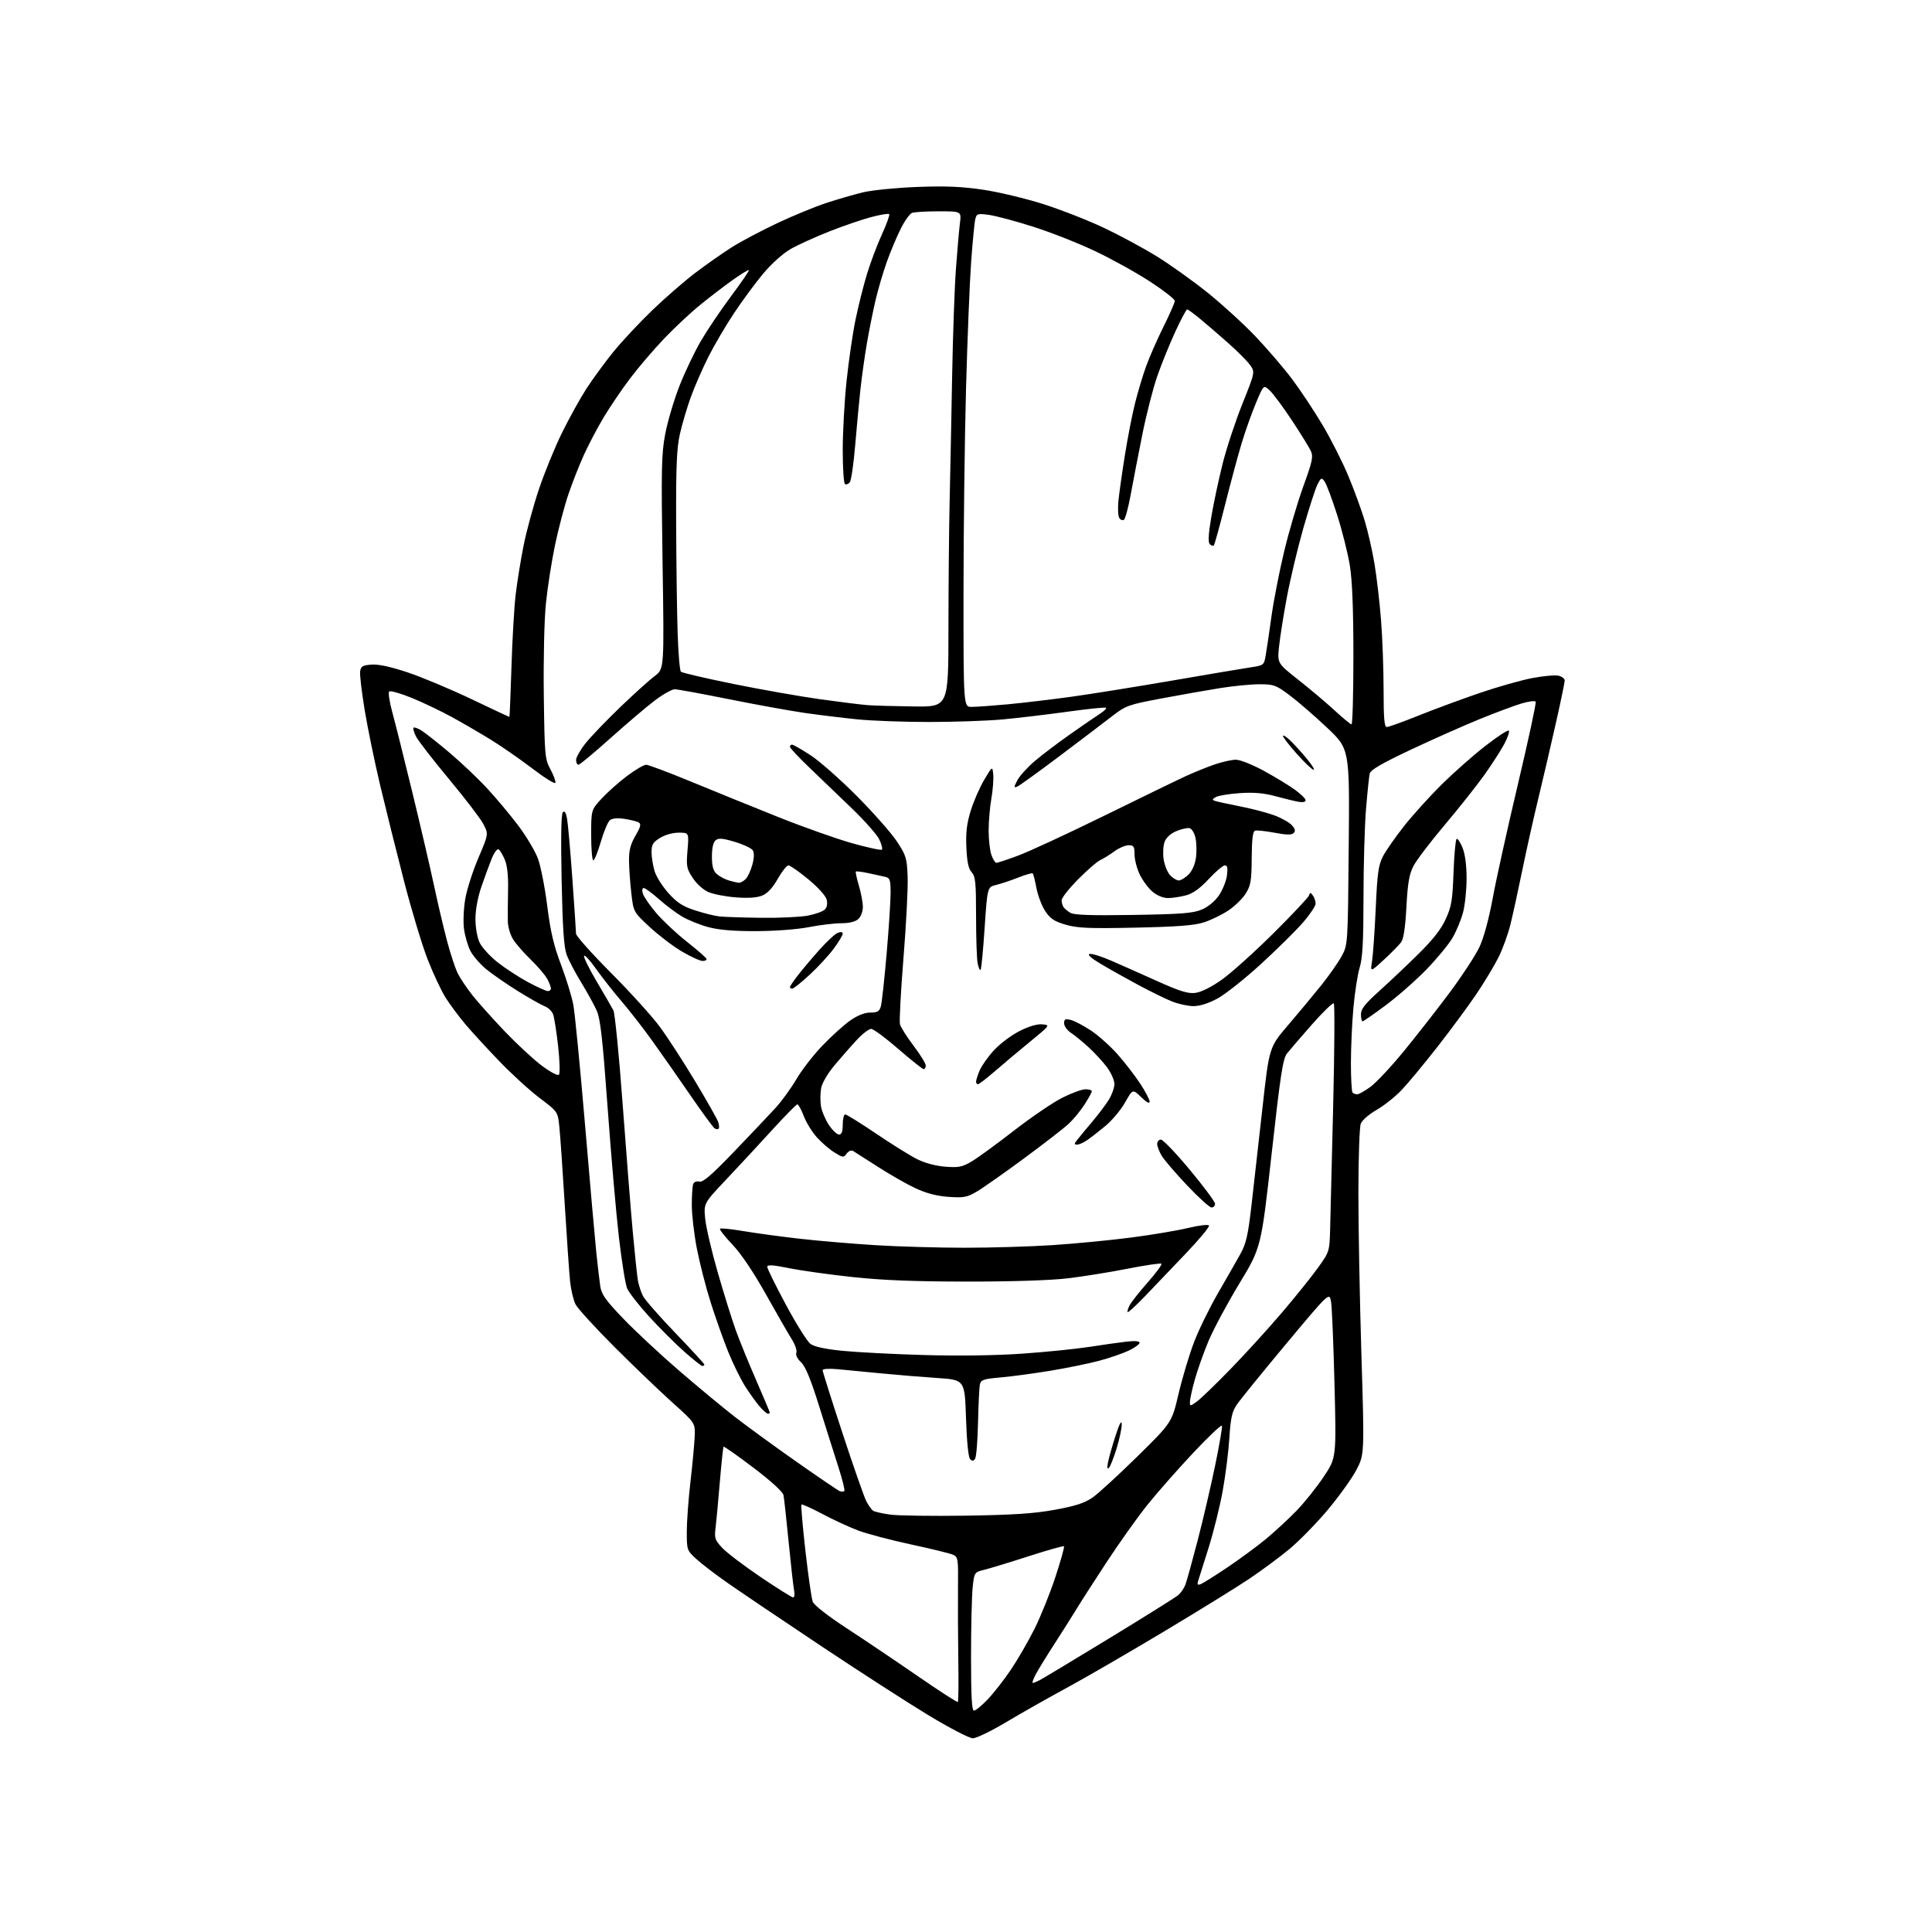 <?xml version="1.0" encoding="UTF-8" standalone="no"?>
<svg 
  version="1.1" 
  xmlns="http://www.w3.org/2000/svg" 
  xmlns:xlink="http://www.w3.org/1999/xlink" 
  xmlns:svg="http://www.w3.org/2000/svg"
  xmlns:rdf="http://www.w3.org/1999/02/22-rdf-syntax-ns#"
  xmlns:cc="http://creativecommons.org/ns#"
  xmlns:dc="http://purl.org/dc/elements/1.1/"
  viewBox="0 0 768 768"
  width="768"
  height="768"
>
<style>svg {background-color: white; }</style>"
<path stroke="none" fill="black" fill-rule="evenodd" d="M386.71,691.00C385.32,691.00 377.39,686.87 368.85,681.70C360.41,676.58 341.12,664.13 326.00,654.05C310.88,643.96 294.45,632.88 289.50,629.43C284.55,625.98 278.81,621.60 276.75,619.69C273.07,616.29 273.00,616.10 273.01,608.87C273.01,604.81 273.67,595.88 274.47,589.00C275.27,582.12 276.02,574.06 276.15,571.08C276.37,565.67 276.37,565.67 267.44,557.66C262.52,553.25 252.16,543.32 244.40,535.58C236.65,527.83 229.63,520.15 228.79,518.50C227.95,516.85 226.98,512.80 226.63,509.50C226.29,506.20 225.33,492.48 224.51,479.00C223.68,465.52 222.73,451.67 222.38,448.22C221.76,441.93 221.76,441.93 214.61,436.55C210.67,433.59 203.41,426.96 198.47,421.83C193.53,416.70 187.41,410.02 184.86,407.00C182.32,403.98 178.83,399.27 177.11,396.55C175.40,393.83 172.20,387.01 170.00,381.39C167.81,375.77 163.59,361.80 160.63,350.34C157.67,338.88 153.43,321.85 151.20,312.50C148.98,303.15 146.18,289.61 144.99,282.41C143.79,275.21 142.97,268.24 143.16,266.91C143.45,264.86 144.13,264.45 147.71,264.19C150.52,263.99 155.33,265.04 162.21,267.34C167.87,269.25 179.20,274.00 187.39,277.90C195.58,281.81 202.37,285.00 202.49,285.00C202.60,285.00 202.97,276.11 203.31,265.25C203.64,254.39 204.39,241.45 204.97,236.50C205.55,231.55 206.96,222.78 208.11,217.00C209.25,211.22 212.00,201.10 214.22,194.50C216.43,187.90 220.59,177.74 223.46,171.92C226.33,166.10 230.70,158.23 233.17,154.42C235.64,150.61 240.39,144.12 243.72,140.00C247.05,135.88 253.99,128.44 259.14,123.47C264.29,118.50 272.10,111.71 276.50,108.38C280.90,105.05 287.48,100.44 291.12,98.15C294.77,95.86 302.87,91.58 309.12,88.64C315.38,85.70 324.10,82.11 328.50,80.67C332.90,79.23 339.43,77.34 343.00,76.47C346.57,75.60 356.25,74.64 364.50,74.32C375.76,73.89 382.29,74.16 390.71,75.40C396.88,76.31 407.68,78.89 414.71,81.13C421.75,83.37 432.63,87.63 438.89,90.60C445.16,93.57 454.61,98.67 459.89,101.94C465.18,105.21 474.23,111.67 480.01,116.31C485.79,120.95 494.35,128.76 499.02,133.67C503.70,138.58 510.22,146.18 513.51,150.55C516.81,154.91 522.27,163.14 525.66,168.83C529.05,174.51 533.71,183.73 536.03,189.31C538.35,194.89 541.27,202.89 542.52,207.08C543.78,211.27 545.51,218.93 546.38,224.10C547.25,229.27 548.42,239.30 548.98,246.40C549.54,253.49 550.00,265.98 550.00,274.15C550.00,285.63 550.29,289.00 551.29,289.00C552.00,289.00 557.63,286.97 563.80,284.49C569.97,282.01 580.87,277.98 588.03,275.53C595.19,273.07 604.68,270.38 609.11,269.54C613.55,268.70 618.27,268.28 619.59,268.61C620.92,268.94 622.00,269.80 622.00,270.51C622.00,271.22 620.45,278.71 618.55,287.15C616.66,295.59 613.53,309.02 611.60,317.00C609.66,324.98 606.75,338.02 605.12,346.00C603.49,353.98 601.37,363.65 600.42,367.50C599.47,371.35 597.35,377.20 595.71,380.49C594.07,383.78 590.15,390.31 587.00,394.99C583.85,399.67 576.88,409.12 571.51,416.00C566.13,422.88 559.66,430.68 557.12,433.35C554.58,436.01 550.10,439.56 547.17,441.23C544.18,442.94 541.44,445.34 540.92,446.70C540.42,448.04 539.99,460.24 539.98,473.82C539.97,487.39 540.51,516.45 541.18,538.39C542.40,578.27 542.40,578.27 539.05,584.56C537.20,588.02 532.04,595.16 527.59,600.44C523.14,605.71 516.35,612.64 512.50,615.83C508.65,619.02 501.45,624.35 496.50,627.67C491.55,630.99 476.25,640.44 462.50,648.67C448.75,656.91 431.43,666.94 424.00,670.97C416.57,674.99 405.71,681.15 399.86,684.64C394.00,688.14 388.09,691.00 386.71,691.00zM387.17,680.00C387.82,680.00 390.26,678.00 392.61,675.55C394.95,673.10 399.09,667.81 401.81,663.78C404.52,659.76 408.77,652.43 411.24,647.48C413.71,642.54 417.46,633.23 419.57,626.79C421.68,620.35 423.21,614.89 422.95,614.67C422.70,614.44 416.43,616.21 409.00,618.60C401.57,621.00 393.65,623.41 391.39,623.98C387.28,625.00 387.28,625.00 386.64,631.15C386.29,634.53 386.00,646.90 386.00,658.65C386.00,674.30 386.31,680.00 387.17,680.00zM380.77,676.57C381.00,676.34 381.08,668.80 380.94,659.82C380.81,650.85 380.76,637.97 380.82,631.22C380.94,619.42 380.86,618.89 378.72,617.98C377.50,617.46 369.98,615.63 362.00,613.91C354.02,612.20 344.62,609.71 341.09,608.38C337.56,607.05 331.16,604.09 326.86,601.80C322.55,599.51 318.83,597.84 318.58,598.08C318.34,598.33 319.05,606.59 320.16,616.45C321.28,626.30 322.59,635.41 323.07,636.69C323.61,638.10 328.98,642.30 336.73,647.36C343.75,651.95 356.44,660.49 364.92,666.35C373.40,672.20 380.53,676.80 380.77,676.57zM410.54,669.00C410.87,669.00 412.11,668.49 413.32,667.88C414.52,667.26 426.98,659.76 441.00,651.22C455.02,642.67 467.34,634.97 468.36,634.09C469.39,633.22 470.66,631.38 471.19,630.00C471.72,628.62 473.90,620.75 476.05,612.50C478.19,604.25 481.33,590.81 483.02,582.64C484.71,574.47 485.94,567.32 485.75,566.75C485.56,566.19 480.39,571.07 474.25,577.61C468.11,584.15 459.92,593.46 456.04,598.30C452.17,603.13 444.81,613.48 439.69,621.30C434.58,629.11 429.31,637.30 428.00,639.50C426.68,641.70 422.83,647.78 419.45,653.02C416.06,658.26 412.54,663.99 411.62,665.77C410.70,667.55 410.21,669.00 410.54,669.00zM315.29,635.00C315.81,635.00 315.98,633.76 315.67,632.25C315.37,630.74 314.39,622.08 313.50,613.00C312.62,603.92 311.69,595.52 311.45,594.33C311.18,593.01 306.52,588.76 299.49,583.43C293.16,578.62 287.82,574.87 287.63,575.10C287.44,575.32 286.76,581.80 286.11,589.50C285.47,597.20 284.70,605.39 284.41,607.71C283.95,611.44 284.26,612.30 287.20,615.40C289.01,617.31 295.86,622.51 302.42,626.94C308.97,631.37 314.76,635.00 315.29,635.00zM477.32,629.71C478.22,629.36 482.97,626.38 487.87,623.09C492.77,619.79 499.64,614.73 503.14,611.85C506.64,608.96 512.09,603.93 515.26,600.67C518.43,597.41 523.32,591.32 526.12,587.13C531.22,579.51 531.22,579.51 530.49,550.50C530.09,534.55 529.48,519.72 529.12,517.54C528.48,513.59 528.48,513.59 511.27,534.20C501.81,545.53 493.00,556.39 491.69,558.31C489.74,561.19 489.20,563.59 488.69,571.66C488.35,577.07 487.15,586.54 486.03,592.71C484.91,598.87 482.40,609.00 480.45,615.21C478.50,621.42 476.63,627.36 476.29,628.42C475.82,629.90 476.05,630.20 477.32,629.71zM384.00,602.50C402.76,602.21 411.03,601.67 419.31,600.16C427.44,598.68 431.13,597.49 434.24,595.35C436.50,593.78 444.54,586.42 452.09,579.00C465.82,565.50 465.82,565.50 468.51,554.00C470.00,547.67 472.76,538.45 474.66,533.50C476.56,528.55 480.85,519.77 484.20,514.00C487.54,508.23 491.53,501.25 493.06,498.50C495.37,494.33 496.11,491.09 497.50,479.00C498.42,471.02 500.38,453.65 501.85,440.40C504.53,416.30 504.53,416.30 512.01,407.54C516.13,402.73 522.07,395.58 525.22,391.66C528.36,387.74 532.03,382.50 533.36,380.02C535.79,375.50 535.79,375.50 536.14,336.61C536.50,297.73 536.50,297.73 527.50,289.24C522.55,284.57 515.86,278.78 512.64,276.37C507.21,272.32 506.33,272.00 500.64,272.00C497.26,272.01 490.23,272.69 485.00,273.53C479.77,274.37 469.28,276.22 461.67,277.65C448.56,280.12 447.55,280.48 442.17,284.63C439.05,287.05 429.60,294.22 421.17,300.57C412.74,306.92 405.16,312.38 404.32,312.71C402.98,313.22 402.99,312.92 404.39,310.21C405.27,308.51 408.35,305.10 411.24,302.62C414.13,300.14 420.55,295.28 425.50,291.81C430.45,288.33 435.78,284.67 437.34,283.67C438.90,282.66 439.95,281.62 439.68,281.35C439.41,281.08 432.51,281.78 424.35,282.92C416.18,284.05 404.55,285.43 398.50,285.99C392.45,286.54 379.34,287.00 369.36,287.00C359.38,287.00 346.55,286.53 340.86,285.96C335.16,285.39 325.77,284.24 320.00,283.42C314.23,282.59 300.66,280.13 289.85,277.96C279.04,275.78 269.30,274.00 268.20,274.00C267.10,274.00 263.57,275.99 260.35,278.41C257.13,280.84 249.19,287.59 242.69,293.41C236.20,299.24 230.46,304.00 229.94,304.00C229.42,304.00 229.00,303.14 229.00,302.09C229.00,301.04 230.74,298.00 232.87,295.34C235.01,292.68 241.21,286.23 246.65,281.00C252.10,275.77 258.24,270.24 260.30,268.70C264.03,265.89 264.03,265.89 263.38,223.70C262.81,186.31 262.93,180.47 264.44,172.50C265.38,167.55 267.91,159.00 270.06,153.50C272.21,148.00 276.07,139.90 278.64,135.50C281.22,131.10 286.64,123.05 290.70,117.62C294.75,112.19 297.91,107.57 297.70,107.37C297.50,107.16 294.67,108.88 291.42,111.19C288.16,113.49 282.35,117.93 278.50,121.06C274.65,124.18 268.12,130.28 263.98,134.62C259.85,138.95 253.74,146.10 250.42,150.50C247.10,154.90 242.37,161.88 239.91,166.00C237.45,170.12 233.95,176.78 232.13,180.78C230.30,184.79 227.53,191.84 225.96,196.45C224.39,201.06 221.99,210.16 220.63,216.67C219.27,223.18 217.63,233.68 217.00,240.00C216.34,246.56 215.99,262.25 216.17,276.50C216.49,300.37 216.60,301.70 218.81,305.82C220.08,308.20 220.96,310.62 220.77,311.19C220.58,311.76 216.46,309.20 211.62,305.50C206.77,301.81 199.36,296.66 195.15,294.07C190.94,291.48 183.97,287.42 179.66,285.06C175.34,282.69 168.15,279.26 163.66,277.42C159.18,275.59 155.15,274.45 154.71,274.89C154.26,275.34 154.82,279.03 155.94,283.10C157.06,287.17 160.65,301.52 163.92,315.00C167.19,328.48 171.06,345.12 172.53,352.00C173.99,358.88 176.31,368.76 177.69,373.97C179.06,379.17 181.01,385.06 182.02,387.04C183.03,389.02 185.66,392.92 187.87,395.72C190.08,398.51 195.80,404.90 200.59,409.92C205.38,414.94 212.00,421.08 215.30,423.57C218.66,426.09 221.69,427.71 222.17,427.23C222.65,426.75 222.52,421.76 221.87,415.93C221.23,410.19 220.33,404.48 219.87,403.23C219.41,401.98 217.93,400.54 216.58,400.03C215.22,399.51 210.45,396.82 205.97,394.04C201.49,391.26 195.80,387.33 193.34,385.32C190.88,383.30 188.01,379.99 186.98,377.97C185.95,375.94 184.81,372.01 184.44,369.23C184.07,366.45 184.30,361.10 184.95,357.34C185.59,353.58 187.95,346.23 190.18,341.00C194.23,331.50 194.23,331.50 192.10,327.50C190.93,325.30 184.80,317.29 178.49,309.71C172.17,302.12 166.30,294.54 165.43,292.86C164.56,291.19 164.10,289.57 164.40,289.27C164.69,288.97 166.19,289.53 167.72,290.51C169.25,291.50 174.23,295.44 178.78,299.28C183.33,303.13 190.01,309.46 193.62,313.36C197.23,317.25 202.80,323.91 206.00,328.15C209.19,332.40 212.71,338.29 213.82,341.25C214.93,344.22 216.60,352.68 217.53,360.07C218.83,370.35 220.12,375.85 223.02,383.51C225.10,389.01 227.31,396.21 227.92,399.51C228.53,402.80 230.61,424.18 232.55,447.00C234.48,469.82 236.51,492.77 237.05,498.00C237.60,503.23 238.31,509.26 238.63,511.40C239.12,514.58 240.84,516.98 247.86,524.28C252.61,529.22 262.57,538.50 270.00,544.90C277.43,551.30 287.32,559.51 292.00,563.14C296.68,566.78 307.70,574.81 316.50,580.99C325.30,587.17 333.08,592.46 333.79,592.74C334.50,593.02 335.33,593.00 335.63,592.70C335.93,592.40 334.83,587.96 333.17,582.83C331.52,577.70 328.07,566.81 325.52,558.64C322.22,548.12 320.15,543.12 318.42,541.51C316.97,540.17 316.21,538.62 316.56,537.71C316.88,536.87 316.06,534.45 314.72,532.34C313.39,530.23 308.77,522.20 304.46,514.50C299.50,505.64 294.61,498.39 291.15,494.74C288.14,491.58 285.93,488.74 286.22,488.44C286.52,488.14 290.76,488.57 295.63,489.40C300.51,490.22 310.57,491.59 318.00,492.43C325.43,493.27 338.93,494.42 348.00,494.98C357.07,495.54 373.06,496.00 383.52,496.00C393.98,496.00 409.73,495.53 418.52,494.95C427.31,494.37 441.25,493.03 449.50,491.96C457.75,490.89 468.00,489.18 472.27,488.14C476.57,487.10 480.29,486.66 480.60,487.15C480.90,487.64 476.76,492.65 471.39,498.27C466.03,503.90 458.72,511.54 455.16,515.26C451.60,518.97 448.49,521.82 448.26,521.59C448.03,521.36 448.39,520.12 449.07,518.84C449.74,517.55 452.99,513.45 456.28,509.72C459.57,505.99 462.01,502.67 461.69,502.36C461.38,502.05 455.36,502.92 448.31,504.32C441.26,505.71 430.55,507.43 424.50,508.15C417.76,508.96 402.26,509.46 384.50,509.45C363.71,509.44 350.83,508.93 339.00,507.66C329.93,506.69 318.56,505.10 313.75,504.13C307.07,502.79 305.00,502.66 305.00,503.61C305.00,504.29 308.34,511.07 312.42,518.67C316.50,526.28 320.89,533.27 322.17,534.22C323.72,535.36 328.01,536.28 334.96,536.98C340.72,537.55 355.34,538.31 367.46,538.65C381.14,539.04 395.95,538.83 406.50,538.09C415.85,537.43 427.77,536.23 433.00,535.41C438.23,534.60 444.86,533.66 447.75,533.33C451.14,532.94 453.00,533.09 453.00,533.77C453.00,534.35 451.09,535.74 448.75,536.86C446.41,537.98 441.12,539.81 437.00,540.91C432.88,542.02 424.10,543.81 417.50,544.90C410.90,545.98 402.01,547.18 397.74,547.55C390.91,548.16 389.92,548.49 389.52,550.37C389.27,551.54 388.94,558.35 388.78,565.50C388.62,572.65 388.11,579.10 387.63,579.84C386.99,580.84 386.49,580.89 385.64,580.04C384.94,579.34 384.31,573.07 384.00,563.70C383.50,548.50 383.50,548.50 372.50,547.77C366.45,547.37 356.55,546.56 350.50,545.96C344.45,545.36 336.69,544.61 333.25,544.30C329.55,543.96 327.00,544.12 327.00,544.68C327.00,545.20 330.55,556.43 334.88,569.63C339.21,582.83 343.49,595.04 344.37,596.75C345.26,598.47 346.50,600.19 347.14,600.58C347.77,600.97 350.81,601.65 353.89,602.08C356.98,602.51 370.52,602.70 384.00,602.50zM440.80,583.50C440.12,584.17 440.03,583.36 440.51,581.00C440.91,579.08 442.26,574.35 443.52,570.50C445.04,565.84 445.84,564.38 445.90,566.14C445.96,567.60 445.06,571.87 443.91,575.64C442.76,579.42 441.36,582.95 440.80,583.50zM305.25,561.98C304.84,561.97 303.41,560.73 302.09,559.23C300.76,557.73 298.17,554.15 296.33,551.28C294.49,548.42 291.40,542.15 289.47,537.36C287.54,532.57 284.40,523.72 282.49,517.69C280.58,511.67 278.12,502.05 277.01,496.32C275.90,490.59 275.00,482.81 275.00,479.03C275.00,475.25 275.25,471.50 275.56,470.69C275.89,469.83 276.91,469.43 278.01,469.71C279.42,470.08 282.90,467.07 291.76,457.85C298.29,451.06 305.69,443.25 308.21,440.50C310.73,437.75 314.49,432.57 316.57,429.00C318.65,425.43 323.31,419.41 326.93,415.64C330.54,411.87 335.52,407.37 338.00,405.65C340.93,403.61 343.71,402.51 345.97,402.51C348.82,402.50 349.58,402.05 350.16,400.00C350.55,398.62 351.58,389.18 352.46,379.00C353.34,368.82 354.04,357.92 354.03,354.77C354.00,349.65 353.76,348.98 351.75,348.53C350.51,348.25 347.49,347.59 345.03,347.06C342.57,346.54 340.40,346.27 340.21,346.46C340.02,346.65 340.57,349.18 341.43,352.08C342.29,354.99 343.00,358.79 343.00,360.53C343.00,362.32 342.21,364.41 341.17,365.35C339.99,366.41 337.60,367.00 334.42,367.00C331.71,367.00 325.90,367.70 321.50,368.56C316.85,369.46 308.06,370.12 300.50,370.14C291.51,370.16 285.65,369.66 281.50,368.53C278.20,367.63 273.57,365.76 271.21,364.38C268.85,363.00 264.67,359.87 261.93,357.43C259.18,355.00 256.47,353.00 255.90,353.00C255.29,353.00 255.15,353.92 255.56,355.25C255.94,356.49 258.31,359.93 260.83,362.90C263.36,365.88 268.81,371.00 272.96,374.28C277.11,377.56 280.65,380.65 280.83,381.13C281.02,381.61 280.33,382.00 279.31,382.00C278.29,382.00 274.59,380.31 271.09,378.25C267.59,376.19 261.82,371.80 258.26,368.50C251.81,362.50 251.81,362.50 250.95,355.00C250.47,350.88 250.07,345.06 250.04,342.09C250.01,338.00 250.64,335.58 252.61,332.22C254.62,328.79 254.93,327.57 253.95,326.97C253.24,326.53 250.69,325.88 248.27,325.52C245.41,325.09 243.37,325.28 242.42,326.06C241.63,326.73 240.01,330.58 238.83,334.63C237.65,338.69 236.31,342.00 235.85,342.00C235.38,342.00 235.00,337.49 235.00,331.98C235.00,321.96 235.00,321.96 239.16,317.44C241.45,314.96 245.99,310.92 249.26,308.46C252.53,306.01 255.94,304.00 256.85,304.01C257.76,304.02 265.70,306.99 274.50,310.63C283.30,314.26 298.82,320.57 309.00,324.64C319.18,328.72 332.56,333.46 338.74,335.20C344.93,336.93 350.26,338.08 350.58,337.75C350.91,337.43 350.44,335.61 349.54,333.72C348.64,331.82 343.75,326.27 338.67,321.39C333.59,316.50 325.96,309.17 321.72,305.11C317.47,301.04 314.00,297.33 314.00,296.86C314.00,296.39 314.38,296.00 314.84,296.00C315.31,296.00 318.57,297.86 322.09,300.13C325.62,302.41 333.92,309.72 340.55,316.38C347.17,323.05 354.37,331.20 356.54,334.50C360.19,340.04 360.52,341.11 360.80,348.50C360.98,352.90 360.23,367.42 359.15,380.76C358.08,394.10 357.44,405.98 357.75,407.16C358.06,408.34 360.49,412.19 363.16,415.71C365.82,419.23 368.00,422.76 368.00,423.55C368.00,424.35 367.63,425.00 367.17,425.00C366.72,425.00 362.19,421.40 357.12,417.00C352.05,412.60 347.18,409.00 346.30,409.00C345.42,409.00 342.90,410.91 340.72,413.25C338.53,415.59 334.57,420.09 331.92,423.25C329.05,426.66 326.82,430.44 326.42,432.55C326.06,434.51 326.02,437.72 326.34,439.70C326.66,441.67 328.07,445.02 329.47,447.14C330.88,449.26 332.70,451.00 333.51,451.00C334.58,451.00 335.00,449.87 335.00,447.00C335.00,444.80 335.44,443.00 335.98,443.00C336.52,443.00 342.03,446.42 348.21,450.60C354.39,454.78 361.70,459.34 364.46,460.73C367.54,462.29 371.84,463.46 375.67,463.77C381.03,464.20 382.46,463.92 386.19,461.73C388.56,460.34 396.12,454.84 403.00,449.49C409.88,444.15 418.53,438.26 422.23,436.39C425.92,434.53 430.09,433.00 431.48,433.00C432.86,433.00 434.00,433.36 434.00,433.80C434.00,434.25 432.71,436.61 431.13,439.05C429.55,441.50 426.74,444.92 424.88,446.67C423.02,448.41 415.01,454.62 407.07,460.48C399.13,466.34 390.67,472.28 388.26,473.69C384.39,475.96 383.08,476.20 377.04,475.77C372.33,475.43 368.22,474.36 363.85,472.31C360.36,470.68 353.68,466.86 349.00,463.84C344.32,460.82 339.91,458.00 339.18,457.57C338.38,457.10 337.36,457.49 336.57,458.57C335.35,460.24 335.10,460.22 331.74,458.15C329.79,456.94 326.64,454.24 324.74,452.13C322.84,450.03 320.48,446.21 319.51,443.65C318.53,441.09 317.39,439.00 316.97,439.00C316.56,439.00 312.02,443.61 306.88,449.25C301.74,454.89 293.53,463.74 288.64,468.92C279.74,478.34 279.74,478.34 280.32,484.42C280.64,487.77 282.91,497.48 285.37,506.00C287.83,514.52 291.05,524.84 292.53,528.92C294.01,533.00 297.64,541.90 300.61,548.70C303.57,555.50 306.00,561.28 306.00,561.53C306.00,561.79 305.66,561.99 305.25,561.98zM475.75,557.16C477.26,556.07 483.24,550.30 489.04,544.34C494.84,538.38 504.00,528.33 509.40,522.00C514.81,515.67 521.31,507.59 523.86,504.03C528.48,497.58 528.50,497.51 528.75,488.53C528.89,483.56 529.43,461.50 529.96,439.51C530.49,417.51 530.60,399.21 530.21,398.85C529.82,398.48 525.91,402.26 521.52,407.25C517.12,412.24 512.66,417.43 511.59,418.79C509.97,420.86 508.99,427.20 505.50,458.56C501.34,495.87 501.34,495.87 492.68,510.19C487.91,518.06 482.41,528.31 480.45,532.96C478.50,537.61 476.02,544.57 474.95,548.44C473.88,552.30 473.00,556.29 473.00,557.30C473.00,559.05 473.13,559.04 475.75,557.16zM279.22,543.00C278.78,543.00 275.52,540.42 271.97,537.27C268.41,534.11 262.12,527.83 258.00,523.32C253.88,518.80 249.95,513.75 249.27,512.10C248.59,510.45 247.13,501.31 246.02,491.80C244.92,482.28 242.90,459.06 241.53,440.19C239.54,412.74 238.67,405.04 237.18,401.69C236.15,399.39 233.39,394.37 231.04,390.54C228.68,386.71 226.09,381.76 225.27,379.54C224.15,376.51 223.65,369.03 223.25,349.69C222.91,332.92 223.08,323.52 223.74,322.86C224.42,322.18 224.96,322.99 225.40,325.34C225.76,327.26 226.71,337.98 227.51,349.17C228.31,360.35 228.97,370.24 228.98,371.15C228.99,372.06 235.21,379.03 242.80,386.65C250.39,394.27 259.10,403.88 262.16,408.00C265.22,412.12 271.58,421.92 276.30,429.77C281.02,437.62 285.17,444.96 285.53,446.09C285.89,447.23 285.95,448.39 285.66,448.68C285.37,448.96 284.66,448.91 284.08,448.55C283.50,448.19 279.10,442.18 274.30,435.20C269.51,428.21 262.67,418.45 259.11,413.50C255.56,408.55 250.06,401.50 246.91,397.83C243.76,394.16 239.24,388.40 236.86,385.03C234.48,381.66 232.37,379.39 232.17,379.99C231.97,380.59 234.26,385.23 237.27,390.29C240.27,395.36 243.22,400.45 243.83,401.62C244.43,402.78 246.08,419.43 247.49,438.62C248.91,457.80 250.72,480.70 251.52,489.50C252.32,498.30 253.25,507.06 253.57,508.97C253.90,510.87 254.82,513.69 255.62,515.23C256.41,516.76 262.22,523.39 268.53,529.95C274.84,536.51 280.00,542.13 280.00,542.44C280.00,542.75 279.65,543.00 279.22,543.00zM481.61,480.00C480.84,480.00 476.50,476.07 471.95,471.27C467.41,466.47 462.86,461.18 461.85,459.52C460.84,457.86 460.01,455.71 460.00,454.75C460.00,453.79 460.67,453.00 461.48,453.00C462.30,453.00 467.48,458.41 472.98,465.03C478.49,471.65 483.00,477.72 483.00,478.53C483.00,479.34 482.37,480.00 481.61,480.00zM428.16,455.00C426.97,455.00 426.97,454.73 428.10,453.25C428.84,452.29 431.54,449.02 434.10,446.00C436.65,442.98 439.70,438.93 440.87,437.00C442.04,435.07 442.99,432.33 443.00,430.90C443.00,429.47 441.72,426.55 440.16,424.40C438.59,422.26 435.29,418.65 432.82,416.38C430.35,414.11 427.13,411.48 425.66,410.52C424.20,409.56 423.00,407.87 423.00,406.78C423.00,405.11 423.45,404.89 425.68,405.45C427.15,405.82 430.78,407.74 433.74,409.70C436.70,411.67 441.46,415.93 444.31,419.17C447.17,422.41 451.19,427.62 453.25,430.76C455.31,433.89 457.00,437.12 457.00,437.92C457.00,438.86 455.78,438.21 453.63,436.13C450.27,432.87 450.27,432.87 447.22,438.27C445.54,441.24 441.99,445.47 439.33,447.66C436.68,449.85 433.39,452.40 432.03,453.32C430.67,454.24 428.93,455.00 428.16,455.00zM539.52,435.00C540.17,435.00 542.53,433.67 544.77,432.05C547.02,430.42 553.01,424.01 558.10,417.80C563.19,411.58 571.39,401.10 576.31,394.50C581.23,387.90 586.53,379.80 588.08,376.50C589.83,372.78 591.85,365.36 593.39,357.00C594.75,349.57 599.27,329.16 603.42,311.63C607.57,294.09 610.74,279.38 610.46,278.94C610.18,278.49 607.66,278.80 604.84,279.64C602.03,280.47 594.50,283.29 588.11,285.89C581.73,288.50 569.40,293.97 560.72,298.06C549.29,303.45 544.82,306.05 544.48,307.50C544.23,308.60 543.57,314.90 543.02,321.50C542.47,328.10 542.02,343.89 542.01,356.59C542.00,374.23 541.65,380.84 540.50,384.59C539.68,387.29 538.56,394.45 538.01,400.50C537.46,406.55 537.01,416.49 537.01,422.58C537.00,428.68 537.30,433.97 537.67,434.33C538.03,434.70 538.87,435.00 539.52,435.00zM388.76,431.00C388.34,431.00 388.00,430.54 388.00,429.97C388.00,429.40 388.64,427.40 389.42,425.53C390.21,423.65 392.78,420.03 395.14,417.47C397.50,414.91 402.07,411.48 405.30,409.85C409.03,407.96 412.32,407.00 414.33,407.19C417.49,407.50 417.49,407.51 409.57,414.00C405.21,417.57 398.91,422.86 395.58,425.75C392.24,428.64 389.17,431.00 388.76,431.00zM541.64,406.00C541.29,406.00 541.00,404.76 541.00,403.25C540.99,401.10 542.57,399.08 548.22,394.00C552.19,390.43 559.18,383.82 563.75,379.31C569.58,373.57 572.84,369.41 574.70,365.35C577.00,360.32 577.40,357.91 577.80,346.76C578.06,339.72 578.61,333.74 579.03,333.48C579.45,333.22 580.51,334.82 581.39,337.03C582.42,339.59 583.00,344.02 582.99,349.27C582.98,353.80 582.35,359.87 581.57,362.76C580.80,365.66 578.94,370.16 577.42,372.76C575.91,375.37 571.26,381.02 567.08,385.33C562.91,389.64 555.62,396.05 550.89,399.58C546.15,403.11 541.98,406.00 541.64,406.00zM474.36,399.95C472.24,399.93 468.48,399.11 466.00,398.14C463.52,397.17 457.45,394.20 452.50,391.54C447.55,388.88 440.80,385.09 437.50,383.12C433.65,380.82 432.10,379.42 433.17,379.21C434.09,379.03 437.91,380.22 441.67,381.86C445.43,383.49 453.68,387.15 460.00,390.00C469.20,394.13 472.25,395.07 475.24,394.68C477.53,394.38 481.58,392.35 485.74,389.40C489.46,386.76 498.64,378.50 506.15,371.05C513.65,363.60 520.03,356.82 520.32,356.00C520.79,354.67 520.97,354.67 521.91,356.00C522.49,356.82 522.98,358.26 522.98,359.19C522.99,360.12 520.74,363.50 517.97,366.69C515.21,369.89 507.67,377.33 501.22,383.24C494.78,389.14 486.96,395.33 483.86,396.99C480.28,398.90 476.81,399.98 474.36,399.95zM217.75,393.97C218.44,393.99 219.00,393.53 219.00,392.95C219.00,392.37 218.36,390.69 217.58,389.20C216.80,387.72 213.85,384.25 211.02,381.50C208.19,378.75 205.00,375.09 203.93,373.36C202.85,371.64 201.93,368.49 201.87,366.36C201.82,364.24 201.86,358.63 201.96,353.91C202.09,348.19 201.66,344.13 200.68,341.78C199.87,339.84 198.76,337.97 198.21,337.63C197.66,337.29 196.44,338.92 195.49,341.26C194.54,343.59 192.69,348.62 191.38,352.43C189.92,356.67 189.00,361.64 189.00,365.27C189.00,368.74 189.69,372.66 190.67,374.72C191.59,376.65 194.85,380.21 197.92,382.62C200.99,385.03 206.43,388.56 210.00,390.47C213.57,392.38 217.06,393.96 217.75,393.97zM314.94,393.00C314.42,393.00 314.00,392.73 314.00,392.39C314.00,392.06 315.45,389.92 317.22,387.64C318.98,385.36 322.84,380.80 325.79,377.50C328.73,374.20 332.01,371.18 333.07,370.78C334.23,370.35 335.00,370.50 335.00,371.15C335.00,371.74 333.42,374.39 331.48,377.03C329.55,379.66 325.24,384.34 321.92,387.41C318.60,390.48 315.46,393.00 314.94,393.00zM389.80,385.54C389.50,385.83 388.98,384.65 388.63,382.91C388.28,381.17 388.00,372.75 388.00,364.20C388.00,350.81 387.76,348.39 386.25,346.73C384.98,345.33 384.41,342.64 384.15,336.92C383.88,330.98 384.30,327.39 385.88,322.27C387.03,318.55 389.44,313.02 391.23,310.00C394.50,304.50 394.50,304.50 394.83,307.91C395.00,309.78 394.67,314.09 394.08,317.49C393.48,320.89 393.00,326.60 393.00,330.18C393.00,333.77 393.49,338.12 394.10,339.85C394.70,341.58 395.59,343.00 396.07,343.00C396.55,343.00 400.44,341.71 404.72,340.12C409.00,338.54 424.43,331.39 439.00,324.24C453.57,317.08 468.17,309.99 471.44,308.49C474.71,306.99 479.84,304.91 482.85,303.88C485.85,302.85 489.66,302.00 491.31,302.00C492.96,302.00 497.93,303.98 502.40,306.42C506.85,308.85 512.41,312.23 514.75,313.93C517.09,315.62 519.00,317.51 519.00,318.12C519.00,318.78 517.89,319.03 516.25,318.74C514.74,318.48 510.57,317.47 507.00,316.50C502.30,315.24 498.38,314.90 492.84,315.28C488.63,315.56 484.35,316.26 483.34,316.83C481.82,317.69 481.76,317.95 483.00,318.38C483.82,318.66 488.32,319.64 493.00,320.56C497.68,321.47 503.80,323.08 506.61,324.13C509.43,325.18 512.54,326.94 513.54,328.04C514.86,329.50 515.05,330.35 514.25,331.15C513.44,331.96 511.38,331.92 506.63,331.02C503.05,330.35 499.56,329.98 498.88,330.21C498.01,330.50 497.62,333.71 497.57,341.06C497.51,350.13 497.20,351.98 495.21,355.18C493.95,357.21 490.82,360.25 488.26,361.95C485.69,363.65 481.32,365.77 478.55,366.66C474.76,367.88 467.98,368.40 451.37,368.75C432.86,369.14 428.33,368.95 423.62,367.58C419.09,366.26 417.51,365.21 415.51,362.20C414.15,360.14 412.57,356.02 412.01,353.05C411.45,350.08 410.78,347.45 410.53,347.20C410.28,346.94 407.69,347.68 404.79,348.83C401.88,349.98 397.93,351.30 396.00,351.77C392.50,352.62 392.50,352.62 391.41,368.81C390.82,377.72 390.09,385.24 389.80,385.54zM550.10,381.53C544.70,386.50 544.70,386.50 545.42,382.00C545.81,379.52 546.47,370.07 546.88,361.00C547.51,346.96 547.94,343.88 549.77,340.36C550.96,338.09 554.73,332.69 558.15,328.36C561.57,324.04 568.22,316.67 572.93,312.00C577.65,307.32 585.46,300.40 590.30,296.63C595.14,292.85 599.40,290.06 599.77,290.43C600.14,290.80 599.34,293.19 597.99,295.73C596.64,298.27 593.05,303.84 590.02,308.10C586.98,312.35 579.88,321.30 574.24,327.99C568.59,334.67 563.01,342.02 561.84,344.31C560.18,347.57 559.57,351.10 559.07,360.51C558.64,368.64 557.96,373.19 556.97,374.55C556.16,375.65 553.07,378.80 550.10,381.53zM302.61,364.84C309.83,364.93 318.14,364.54 321.10,363.98C324.05,363.42 327.09,362.33 327.86,361.57C328.75,360.68 329.02,359.23 328.61,357.59C328.24,356.10 325.16,352.70 321.29,349.51C317.62,346.48 314.07,344.00 313.40,344.00C312.74,344.00 310.83,346.41 309.17,349.35C307.16,352.92 305.12,355.12 303.03,355.99C300.95,356.85 297.48,357.10 292.64,356.73C288.64,356.43 283.74,355.50 281.75,354.67C279.61,353.78 277.02,351.48 275.42,349.06C272.93,345.29 272.76,344.41 273.30,337.98C273.88,331.00 273.88,331.00 269.81,331.00C267.43,331.00 264.34,331.86 262.37,333.08C259.57,334.81 259.00,335.76 259.00,338.72C259.00,340.67 259.53,344.05 260.19,346.24C260.84,348.42 263.33,352.38 265.72,355.03C269.13,358.82 271.38,360.29 276.28,361.88C279.70,363.00 284.07,364.09 286.00,364.30C287.93,364.51 295.40,364.75 302.61,364.84zM450.50,363.70C469.51,363.40 474.22,363.03 477.67,361.59C480.19,360.54 482.88,358.33 484.50,356.00C485.97,353.88 487.42,350.31 487.72,348.07C488.12,345.03 487.92,344.00 486.90,344.00C486.15,344.00 483.28,346.43 480.52,349.40C477.05,353.14 474.27,355.14 471.50,355.90C469.30,356.50 466.07,356.99 464.33,356.99C462.39,357.00 459.99,356.02 458.15,354.48C456.51,353.09 454.22,350.02 453.08,347.66C451.94,345.30 451.00,341.71 451.00,339.68C451.00,336.48 450.69,336.00 448.65,336.00C447.35,336.00 444.77,337.11 442.90,338.47C441.03,339.84 438.52,341.39 437.33,341.92C436.13,342.45 432.19,345.88 428.58,349.53C424.96,353.19 422.01,356.92 422.02,357.84C422.02,358.75 422.36,359.99 422.77,360.59C423.17,361.18 424.40,362.21 425.50,362.87C426.95,363.74 433.84,363.97 450.50,363.70zM293.68,350.91C294.33,350.96 295.55,350.30 296.40,349.45C297.25,348.61 298.45,346.03 299.07,343.73C299.81,341.01 299.86,339.01 299.24,338.02C298.72,337.18 295.51,335.67 292.11,334.65C287.20,333.19 285.64,333.06 284.47,334.03C283.52,334.81 283.00,337.10 283.00,340.47C283.00,344.32 283.50,346.14 284.89,347.40C285.93,348.34 288.07,349.50 289.64,349.97C291.21,350.44 293.03,350.87 293.68,350.91zM468.58,350.00C469.41,350.00 471.16,348.93 472.47,347.63C473.93,346.16 475.06,343.57 475.42,340.88C475.74,338.47 475.65,334.93 475.21,333.01C474.76,331.03 473.72,329.38 472.81,329.20C471.92,329.03 469.57,329.57 467.59,330.40C465.37,331.32 463.59,332.95 462.96,334.61C462.39,336.10 462.21,339.24 462.56,341.58C462.92,343.92 464.08,346.78 465.14,347.92C466.21,349.06 467.76,350.00 468.58,350.00zM522.17,306.00C521.62,306.00 518.65,303.19 515.58,299.75C512.52,296.31 510.01,293.08 510.00,292.58C510.00,292.07 511.17,292.74 512.60,294.08C514.03,295.41 517.00,298.64 519.19,301.25C521.39,303.86 522.73,306.00 522.17,306.00zM537.25,287.95C537.66,287.98 538.00,275.74 538.00,260.75C537.99,241.94 537.55,230.78 536.57,224.71C535.78,219.88 533.50,210.81 531.49,204.55C529.49,198.30 527.27,192.38 526.55,191.40C525.34,189.75 525.14,189.83 523.73,192.56C522.90,194.18 520.36,202.03 518.08,210.00C515.81,217.97 512.86,230.38 511.52,237.56C510.19,244.74 508.79,253.55 508.43,257.13C507.76,263.65 507.76,263.65 516.13,270.25C520.73,273.88 527.20,279.34 530.50,282.38C533.80,285.42 536.84,287.93 537.25,287.95zM363.25,280.83C377.00,281.00 377.00,281.00 377.02,250.25C377.03,233.34 377.24,210.28 377.50,199.00C377.76,187.72 378.20,165.45 378.49,149.50C378.77,133.55 379.45,114.42 379.99,107.00C380.53,99.58 381.25,91.36 381.58,88.75C382.19,84.00 382.19,84.00 373.18,84.00C368.22,84.00 363.43,84.28 362.53,84.63C361.64,84.97 359.63,87.78 358.08,90.88C356.52,93.97 354.04,99.87 352.56,103.99C351.08,108.11 349.03,115.08 348.01,119.49C346.98,123.90 345.45,131.55 344.60,136.50C343.75,141.45 342.61,149.55 342.06,154.50C341.52,159.45 340.57,169.57 339.95,177.00C339.33,184.43 338.36,191.06 337.80,191.74C337.23,192.42 336.37,192.73 335.89,192.43C335.40,192.13 335.00,186.05 335.00,178.91C335.00,171.78 335.68,159.44 336.52,151.50C337.35,143.56 338.94,132.66 340.04,127.28C341.14,121.90 343.20,113.67 344.62,109.00C346.04,104.33 348.73,97.17 350.61,93.09C352.48,89.02 353.76,85.43 353.46,85.12C353.15,84.81 349.99,85.33 346.43,86.26C342.88,87.19 335.36,89.76 329.73,91.97C324.11,94.19 317.14,97.35 314.26,99.01C311.21,100.77 306.67,104.84 303.39,108.76C300.29,112.47 295.07,119.55 291.78,124.50C288.48,129.45 283.87,137.32 281.52,142.00C279.17,146.68 276.04,153.87 274.56,157.98C273.08,162.10 271.15,168.63 270.28,172.48C269.00,178.10 268.70,185.19 268.78,208.00C268.84,223.68 269.10,243.19 269.36,251.37C269.62,259.54 270.21,266.59 270.67,267.02C271.13,267.46 280.50,269.64 291.50,271.87C302.50,274.11 318.02,276.84 326.00,277.96C333.98,279.07 342.52,280.13 345.00,280.31C347.48,280.50 355.69,280.73 363.25,280.83zM386.25,281.00C388.04,281.00 394.45,280.54 400.50,279.98C406.55,279.42 418.02,278.05 426.00,276.95C433.98,275.84 451.98,272.95 466.00,270.53C480.02,268.11 493.96,265.76 496.97,265.31C502.38,264.50 502.45,264.45 503.14,260.50C503.53,258.30 504.56,251.32 505.43,245.00C506.31,238.68 508.60,226.97 510.52,219.00C512.44,211.03 515.87,199.41 518.14,193.19C521.69,183.44 522.10,181.52 521.10,179.31C520.45,177.90 517.07,172.42 513.57,167.13C510.07,161.83 506.10,156.47 504.75,155.22C502.30,152.94 502.30,152.94 499.25,160.22C497.58,164.22 495.04,171.32 493.63,176.00C492.21,180.68 489.25,191.65 487.05,200.39C484.85,209.13 482.81,216.53 482.51,216.82C482.21,217.12 481.49,216.89 480.91,216.31C480.18,215.58 480.36,212.29 481.53,205.38C482.45,199.95 484.48,190.45 486.03,184.27C487.58,178.09 491.13,167.37 493.90,160.45C498.95,147.86 498.95,147.86 496.81,144.96C495.64,143.37 491.73,139.46 488.13,136.28C484.54,133.10 479.56,128.81 477.07,126.75C474.57,124.69 472.26,123.00 471.91,123.00C471.57,123.00 469.47,126.94 467.24,131.75C465.02,136.56 461.81,144.46 460.11,149.31C458.41,154.15 455.69,164.73 454.08,172.81C452.46,180.89 450.38,191.67 449.44,196.77C448.51,201.87 447.30,206.31 446.76,206.65C446.22,206.98 445.39,206.64 444.92,205.88C444.44,205.12 444.30,202.03 444.60,199.00C444.91,195.97 446.05,187.88 447.15,181.00C448.24,174.12 450.04,164.90 451.14,160.50C452.23,156.10 454.21,149.48 455.53,145.79C456.85,142.10 459.97,134.98 462.46,129.96C464.96,124.95 467.00,120.29 467.00,119.61C467.00,118.93 462.63,115.52 457.29,112.02C451.96,108.53 442.17,103.08 435.54,99.93C428.92,96.77 417.75,92.36 410.72,90.13C403.69,87.89 395.76,85.77 393.10,85.42C388.61,84.82 388.23,84.94 387.69,87.14C387.37,88.44 386.63,96.03 386.05,104.00C385.47,111.97 384.55,134.70 384.01,154.50C383.47,174.30 383.02,210.86 383.01,235.75C383.00,281.00 383.00,281.00 386.25,281.00z" />

</svg>
